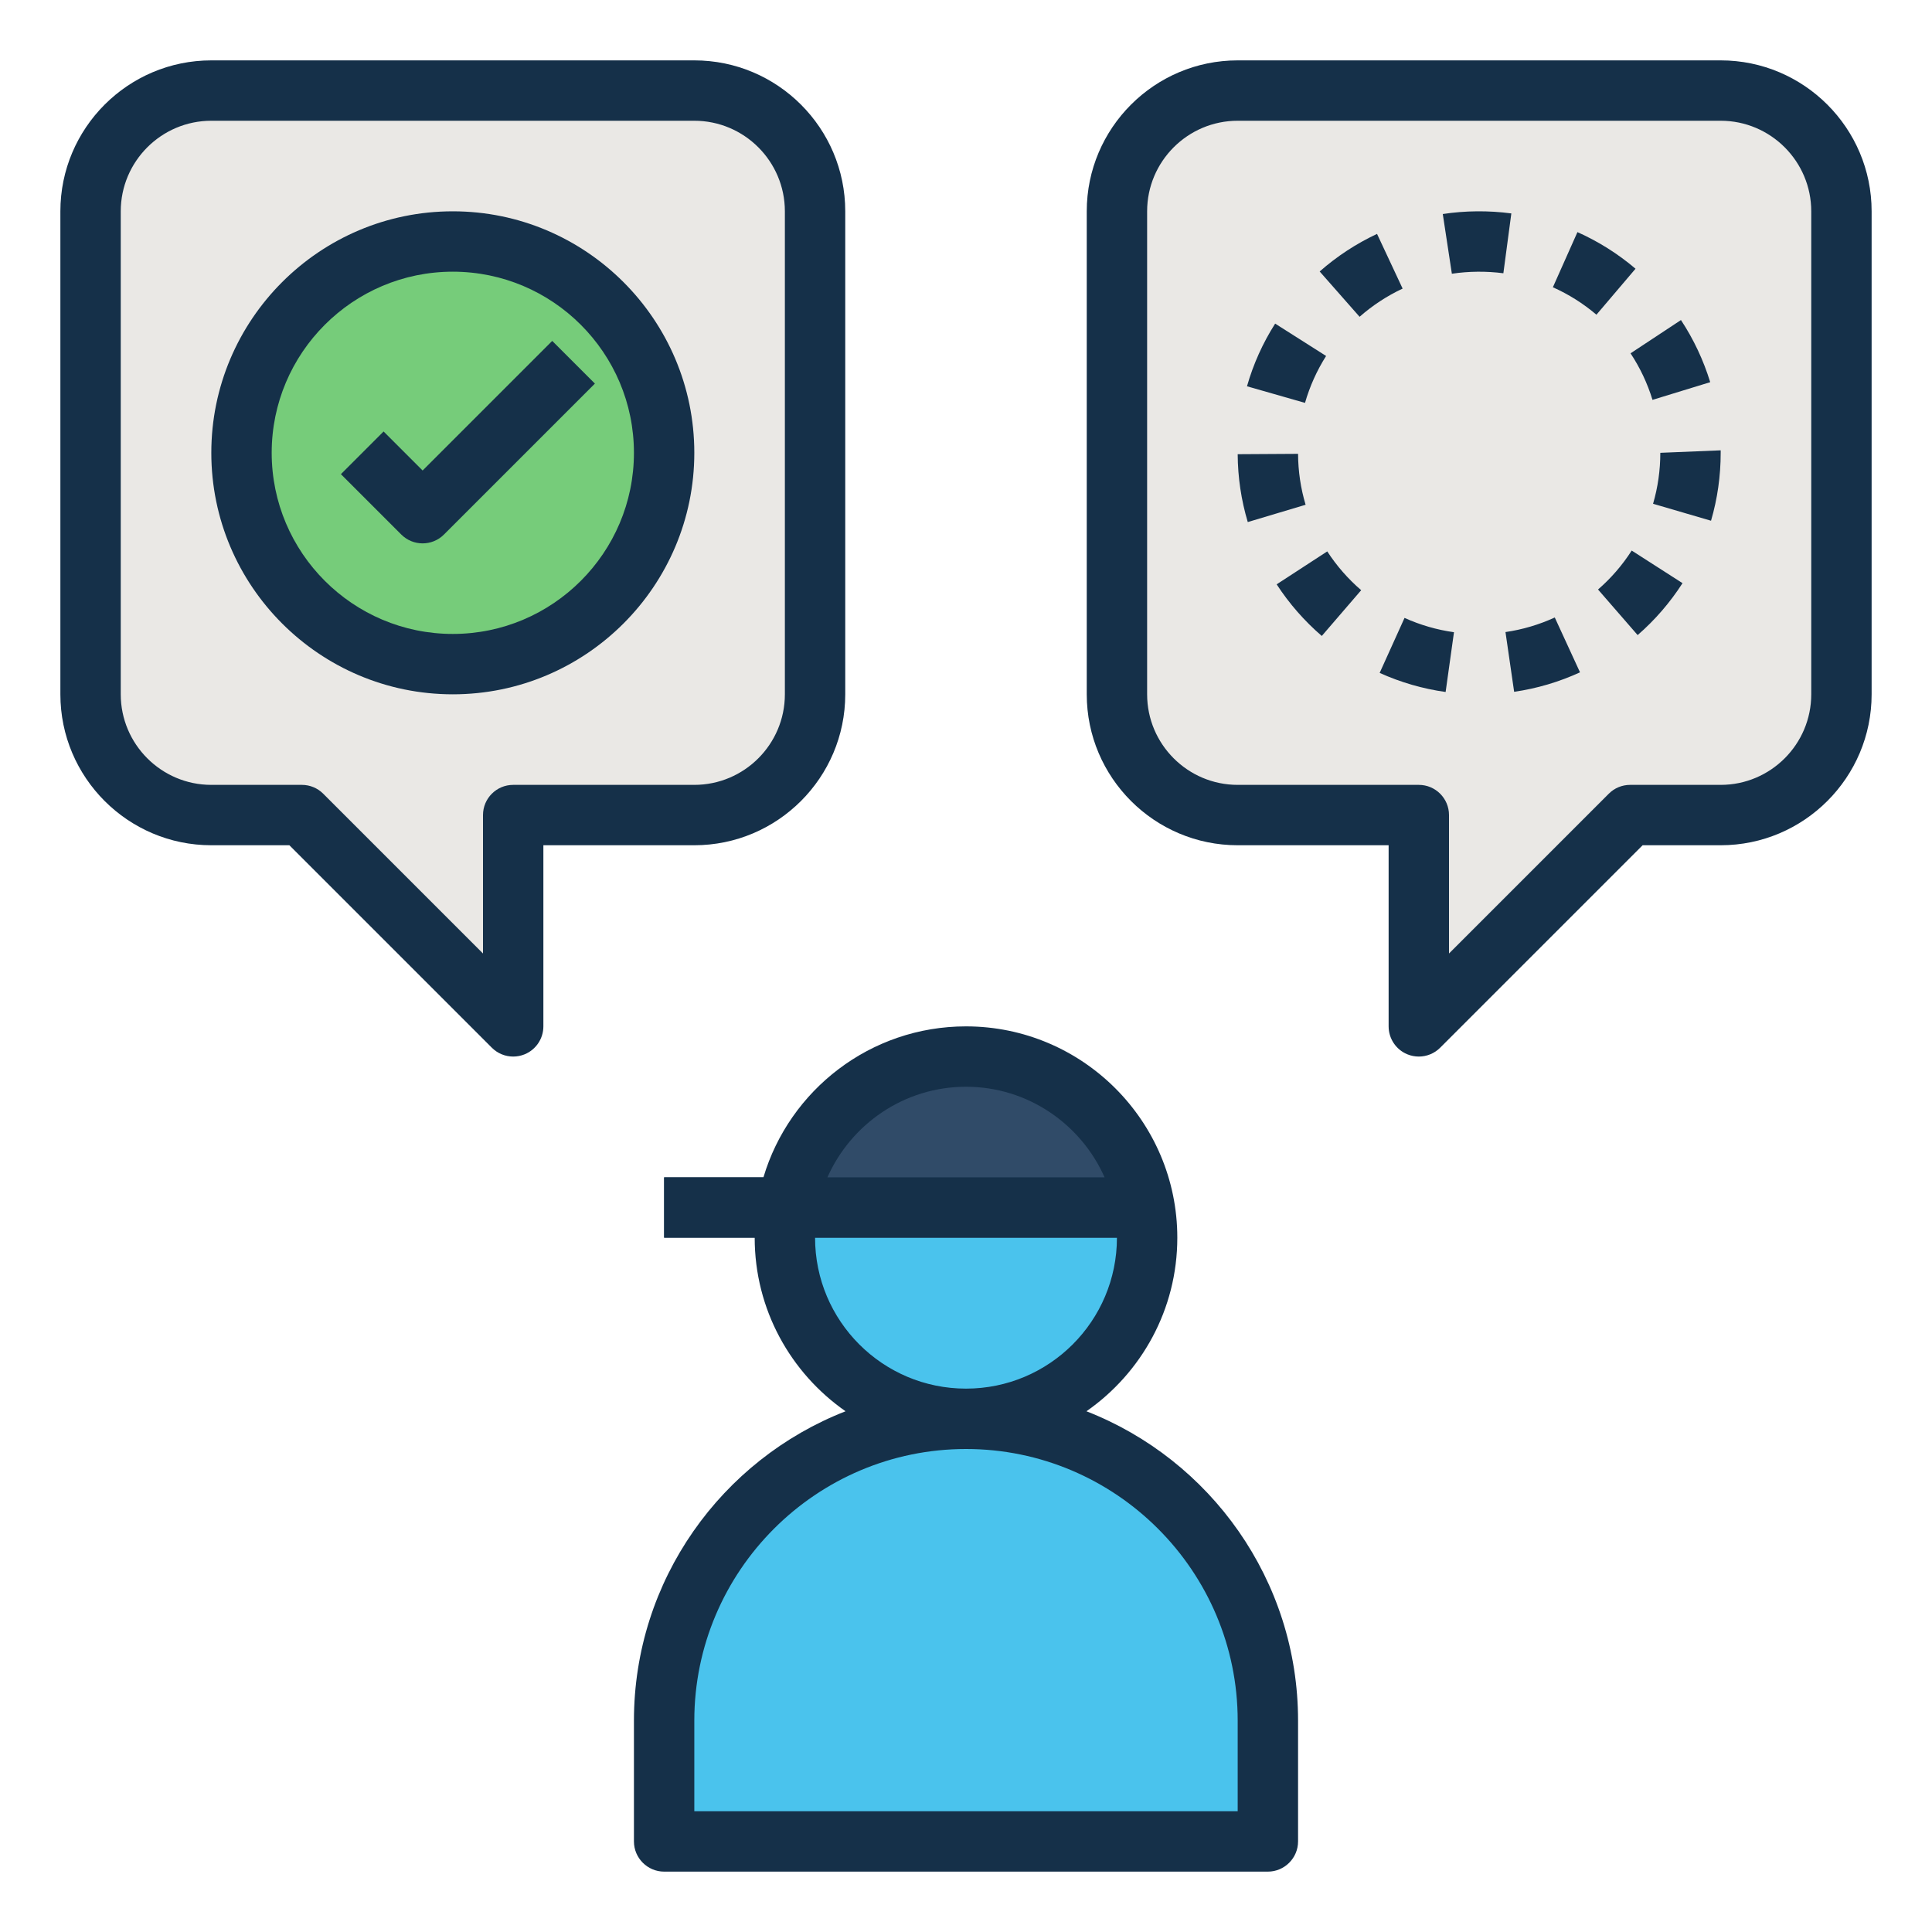 <svg id="OutlineExpandedColored" enable-background="new 0 0 64 64" height="512" viewBox="0 0 64 64" width="512" xmlns="http://www.w3.org/2000/svg"><circle cx="32" cy="41" fill="#4ac3ed" r="6"/><path d="m42 61h-20v-4c0-5.523 4.477-10 10-10 5.523 0 10 4.477 10 10z" fill="#4ac3ed"/><path d="m3 7v16c0 2.209 1.791 4 4 4h3l7 7v-7h6c2.209 0 4-1.791 4-4v-16c0-2.209-1.791-4-4-4h-16c-2.209 0-4 1.791-4 4z" fill="#eae8e5"/><path d="m61 7v16c0 2.209-1.791 4-4 4h-3l-7 7v-7h-6c-2.209 0-4-1.791-4-4v-16c0-2.209 1.791-4 4-4h16c2.209 0 4 1.791 4 4z" fill="#eae8e5"/><circle cx="15" cy="15" fill="#76cc7a" r="7"/><path d="m32 35c-2.611 0-4.827 1.671-5.651 4h-4.349v2h16c0-3.314-2.686-6-6-6z" fill="#304b68"/><g fill="#153049"><path d="m35.99 46.75c1.82-1.27 3.01-3.37 3.01-5.75 0-3.86-3.14-7-7-7-3.17 0-5.85 2.11-6.71 5h-3.29v2h3c0 2.38 1.19 4.48 3.01 5.75-4.1 1.6-7.01 5.59-7.01 10.25v4c0 .55.45 1 1 1h20c.55 0 1-.45 1-1v-4c0-4.66-2.91-8.65-7.01-10.25zm-3.99-10.75c2.05 0 3.81 1.24 4.59 3h-9.18c.78-1.76 2.54-3 4.59-3zm-5 5h10c0 2.76-2.24 5-5 5s-5-2.24-5-5zm14 19h-18v-3c0-4.96 4.04-9 9-9s9 4.04 9 9z"/><path d="m17 35c-.26 0-.516-.102-.707-.293l-6.707-6.707h-2.586c-2.757 0-5-2.243-5-5v-16c0-2.757 2.243-5 5-5h16c2.757 0 5 2.243 5 5v16c0 2.757-2.243 5-5 5h-5v6c0 .404-.243.769-.617.924-.124.051-.254.076-.383.076zm-10-31c-1.654 0-3 1.346-3 3v16c0 1.654 1.346 3 3 3h3c.266 0 .52.105.707.293l5.293 5.293v-4.586c0-.552.447-1 1-1h6c1.654 0 3-1.346 3-3v-16c0-1.654-1.346-3-3-3z"/><path d="m47 35c-.129 0-.259-.025-.383-.076-.374-.155-.617-.52-.617-.924v-6h-5c-2.757 0-5-2.243-5-5v-16c0-2.757 2.243-5 5-5h16c2.757 0 5 2.243 5 5v16c0 2.757-2.243 5-5 5h-2.586l-6.707 6.707c-.191.191-.447.293-.707.293zm-6-31c-1.654 0-3 1.346-3 3v16c0 1.654 1.346 3 3 3h6c.553 0 1 .448 1 1v4.586l5.293-5.293c.187-.188.441-.293.707-.293h3c1.654 0 3-1.346 3-3v-16c0-1.654-1.346-3-3-3z"/><path d="m47.888 22.923c-.754-.105-1.489-.318-2.185-.632l.824-1.822c.521.235 1.071.395 1.638.474zm2.27-.006-.287-1.979c.564-.082 1.114-.245 1.633-.483l.836 1.817c-.693.318-1.427.536-2.182.645zm-6.372-1.85c-.577-.497-1.08-1.072-1.495-1.71l1.676-1.091c.312.479.69.912 1.124 1.285zm10.463-.029-1.312-1.51c.432-.375.807-.808 1.115-1.29l1.684 1.08c-.413.642-.913 1.221-1.487 1.72zm-12.915-3.744c-.217-.726-.33-1.482-.334-2.248l2-.012c.003.576.087 1.143.25 1.687zm15.346-.044-1.92-.562c.159-.545.24-1.113.24-1.688l2-.082v.082c0 .766-.107 1.522-.32 2.25zm-13.45-3.904-1.922-.55c.209-.734.523-1.432.933-2.076l1.688 1.072c-.306.482-.541 1.005-.699 1.554zm11.511-.1c-.167-.546-.412-1.065-.727-1.542l1.67-1.102c.42.637.745 1.329.969 2.058zm-9.703-2.752-1.322-1.501c.572-.504 1.212-.922 1.9-1.245l.848 1.812c-.517.242-.996.556-1.426.934zm7.846-.069c-.437-.371-.922-.677-1.443-.909l.814-1.827c.695.311 1.343.718 1.924 1.213zm-4.789-1.357-.301-1.978c.742-.113 1.519-.12 2.271-.02l-.264 1.982c-.556-.072-1.146-.069-1.706.016z"/><path d="m15 23c-4.411 0-8-3.589-8-8s3.589-8 8-8 8 3.589 8 8-3.589 8-8 8zm0-14c-3.309 0-6 2.691-6 6s2.691 6 6 6 6-2.691 6-6-2.691-6-6-6z"/><path d="m14 18c-.256 0-.512-.098-.707-.293l-2-2 1.414-1.414 1.293 1.293 4.293-4.293 1.414 1.414-5 5c-.195.195-.451.293-.707.293z"/></g></svg>